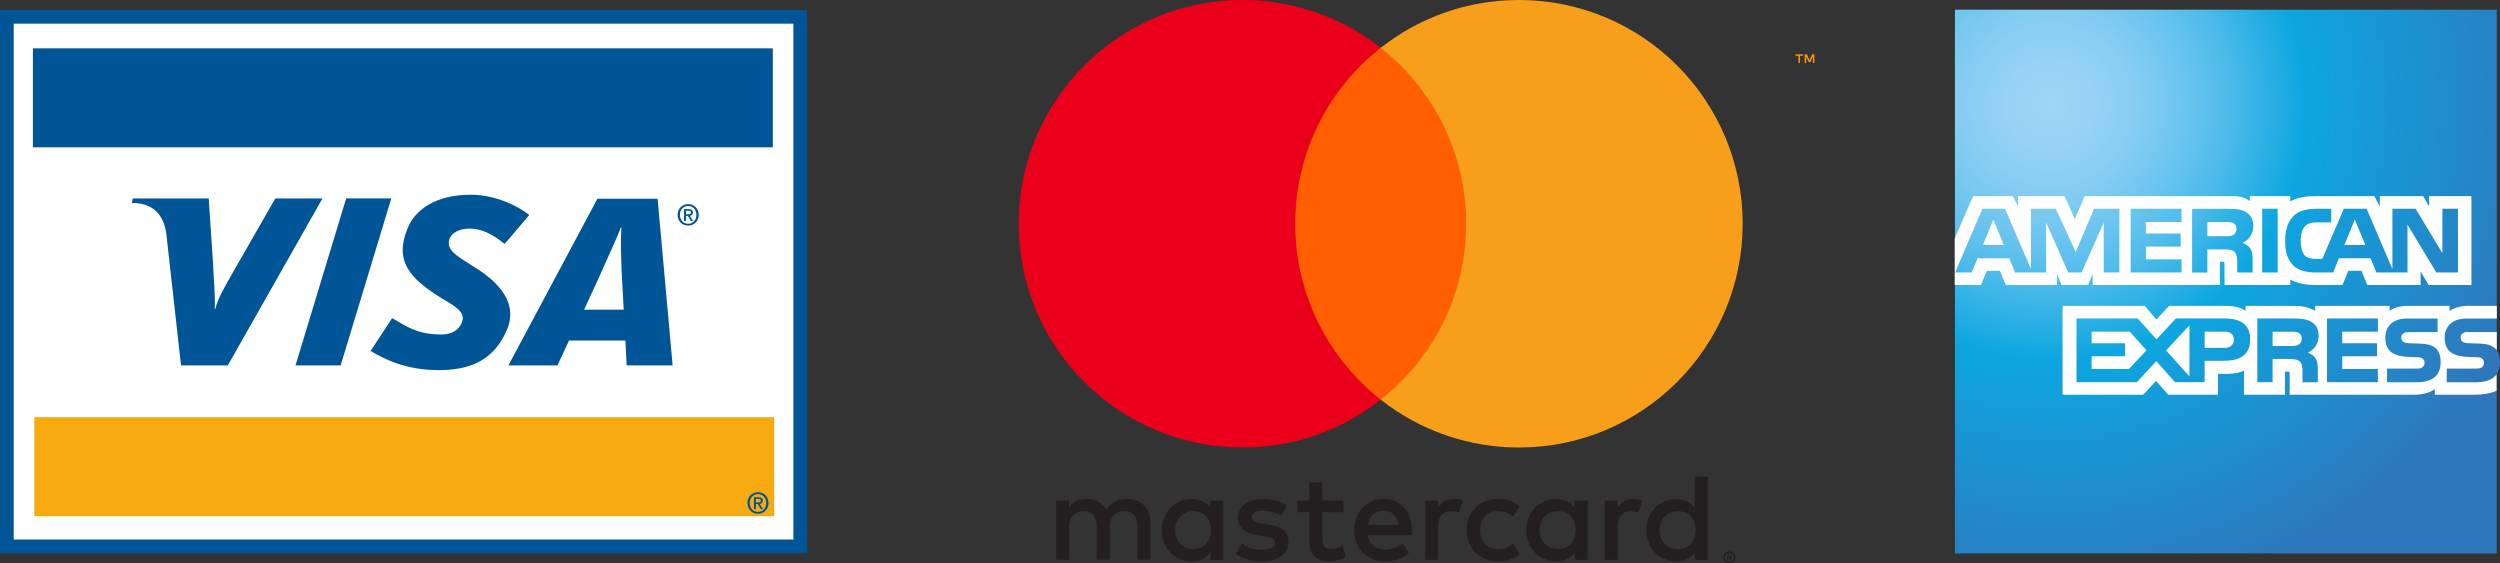 <svg xmlns="http://www.w3.org/2000/svg" xmlns:xlink="http://www.w3.org/1999/xlink" id="a" viewBox="0 0 508.37 114.53"><rect x="0" y="0" width="508.37" height="114.53" fill="#333333" stroke="none"/><defs><style>.c{fill:url(#b);}.d{fill:#f79e1b;}.e,.f{fill:#005596;}.g{fill:#f79410;}.h{fill:#eb001b;}.i,.j{fill:#fff;}.k{fill:#ff5f00;}.l{fill:#231f20;}.m{fill:#f7aa0f;}.m,.j,.f{fill-rule:evenodd;}</style><radialGradient id="b" cx="267.92" cy="365.54" fx="267.92" fy="365.54" r="103.4" gradientTransform="translate(149.05 386.84) scale(1 -1)" gradientUnits="userSpaceOnUse"><stop offset="0" stop-color="#9dd5f6"></stop><stop offset=".07" stop-color="#98d3f5"></stop><stop offset=".16" stop-color="#89cef3"></stop><stop offset=".25" stop-color="#70c6ef"></stop><stop offset=".35" stop-color="#4ebbea"></stop><stop offset=".45" stop-color="#23ade3"></stop><stop offset=".5" stop-color="#0da6e0"></stop><stop offset="1" stop-color="#2e77bc"></stop></radialGradient></defs><polygon class="e" points="161.33 112.5 2.79 112.5 0 112.5 0 109.71 0 4.81 0 2.03 2.79 2.03 161.33 2.03 164.12 2.03 164.12 4.81 164.12 109.71 164.12 112.5 161.33 112.5 161.33 112.5"></polygon><polygon class="j" points="161.33 109.71 2.79 109.71 2.79 4.81 161.33 4.81 161.33 109.71 161.33 109.71"></polygon><polygon class="f" points="60.09 74.3 70.39 40.35 79.57 40.35 69.27 74.3 60.09 74.3 60.09 74.3"></polygon><path class="f" d="M55.98,40.36l-8.26,14.39c-2.1,3.77-3.33,5.67-3.93,8.05h-.13c.15-3.02-.27-6.73-.31-8.82l-.91-13.62h-15.46l-.16,.91c3.97,0,6.33,2,6.98,6.08l3.01,26.95h9.52l19.24-33.94h-9.59Z"></path><path class="f" d="M127.43,74.3l-.25-5.05h-11.47l-2.35,5.05h-9.97l18.09-33.89h12.24l3.06,33.89h-9.35Zm-1.05-20.03c-.1-2.51-.19-5.91-.02-7.98h-.14c-.56,1.69-2.96,6.75-4.02,9.24l-3.42,7.44h8.05l-.47-8.7h0Z"></path><path class="f" d="M89.22,75.26c-6.49,0-10.79-2.06-13.86-3.89l4.38-6.68c2.76,1.54,4.93,3.32,9.91,3.32,1.6,0,3.15-.42,4.02-1.93,1.28-2.21-.29-3.4-3.88-5.43l-1.77-1.15c-5.32-3.64-7.62-7.09-5.12-13.12,1.6-3.86,5.83-6.78,12.8-6.78,4.81,0,9.32,2.08,11.94,4.11l-5.03,5.9c-2.56-2.07-4.69-3.12-7.12-3.12-1.94,0-3.41,.75-3.92,1.76-.96,1.9,.31,3.19,3.11,4.92l2.11,1.34c6.46,4.07,8,8.35,6.38,12.34-2.79,6.87-8.24,8.41-13.94,8.41h0Z"></path><path class="f" d="M139.5,44.95h-.4v-2.42h.92c.59,0,.88,.2,.88,.7,0,.44-.27,.62-.63,.66l.68,1.06h-.45l-.63-1.04h-.37v1.04h0Zm.45-1.38c.3,0,.56-.03,.56-.38,0-.29-.29-.33-.53-.33h-.48v.71h.45Zm-.01,2.31c-1.26,0-2.15-.94-2.15-2.19,0-1.32,.99-2.19,2.15-2.19s2.14,.87,2.14,2.19-.99,2.19-2.14,2.19h0Zm0-4c-.95,0-1.68,.74-1.68,1.81,0,.99,.64,1.81,1.68,1.81,.94,0,1.67-.74,1.67-1.81s-.74-1.81-1.67-1.81h0Z"></path><polygon class="m" points="157.43 84.84 6.97 84.84 6.97 104.97 157.43 104.97 157.43 84.84 157.43 84.84"></polygon><polygon class="f" points="157.15 9.83 6.69 9.83 6.69 29.96 157.15 29.96 157.15 9.83 157.15 9.83"></polygon><path class="f" d="M153.71,103.54h-.4v-2.42h.92c.58,0,.88,.2,.88,.7,0,.44-.27,.62-.63,.66l.68,1.06h-.45l-.63-1.04h-.37v1.04h0Zm.44-1.38c.3,0,.56-.03,.56-.38,0-.29-.29-.33-.53-.33h-.48v.71h.44Zm-.01,2.31c-1.26,0-2.15-.94-2.15-2.19,0-1.32,.99-2.19,2.15-2.19s2.14,.87,2.14,2.19-.99,2.19-2.14,2.19h0Zm0-4c-.95,0-1.68,.74-1.68,1.81,0,.99,.64,1.81,1.68,1.81,.94,0,1.67-.74,1.67-1.81s-.74-1.81-1.67-1.81h0Z"></path><path class="g" d="M368.95,12.81v-1.77h-.46l-.53,1.21-.53-1.21h-.46v1.77h.33v-1.33l.5,1.15h.34l.5-1.15v1.33h.32Zm-2.92,0v-1.46h.59v-.3h-1.5v.3h.59v1.46h.33Z"></path><g><path class="l" d="M351.45,112.96v.29h.27c.05,0,.1-.01,.15-.04,.04-.03,.06-.07,.06-.11,0-.04-.02-.09-.06-.11-.04-.03-.1-.04-.15-.04h-.27Zm.28-.21c.12,0,.23,.03,.33,.1,.08,.06,.12,.16,.12,.26,0,.09-.03,.17-.09,.23-.07,.06-.17,.1-.26,.11l.37,.42h-.28l-.34-.42h-.11v.42h-.24v-1.11h.51Zm-.07,1.5c.12,0,.25-.02,.36-.07,.11-.05,.21-.11,.29-.2,.08-.08,.15-.18,.2-.29,.1-.23,.1-.5,0-.73-.05-.11-.12-.21-.2-.29-.08-.08-.18-.15-.29-.2-.11-.05-.24-.07-.36-.07-.13,0-.25,.02-.37,.07-.11,.05-.21,.11-.3,.2-.27,.27-.34,.68-.2,1.03,.04,.11,.11,.21,.2,.29,.09,.09,.19,.15,.3,.2,.12,.05,.24,.07,.37,.07m0-2.13c.32,0,.63,.13,.86,.35,.11,.11,.2,.24,.26,.38,.13,.3,.13,.63,0,.93-.06,.14-.15,.27-.26,.38-.11,.11-.24,.2-.39,.26-.15,.06-.31,.1-.48,.1-.17,0-.33-.03-.48-.1-.15-.06-.28-.15-.39-.26-.11-.11-.2-.25-.26-.39-.13-.3-.13-.63,0-.93,.06-.14,.15-.27,.26-.38,.11-.11,.24-.2,.39-.26,.15-.06,.32-.1,.48-.1m-112.69-4.29c0-2.12,1.39-3.87,3.66-3.87s3.64,1.67,3.64,3.87-1.47,3.87-3.64,3.87-3.66-1.74-3.66-3.87m9.78,0v-6.04h-2.63v1.47c-.83-1.09-2.1-1.77-3.82-1.77-3.39,0-6.04,2.66-6.04,6.34s2.66,6.34,6.04,6.34c1.72,0,2.98-.68,3.82-1.77v1.47h2.62v-6.04h0Zm88.75,0c0-2.12,1.39-3.87,3.67-3.87s3.64,1.67,3.64,3.87-1.46,3.87-3.64,3.87-3.67-1.74-3.67-3.87m9.78,0v-10.89h-2.63v6.32c-.83-1.09-2.1-1.77-3.82-1.77-3.39,0-6.04,2.66-6.04,6.34s2.66,6.34,6.04,6.34c1.72,0,2.98-.68,3.82-1.77v1.47h2.63v-6.04Zm-65.93-3.99c1.69,0,2.78,1.06,3.06,2.93h-6.27c.28-1.74,1.34-2.93,3.21-2.93m.05-2.36c-3.54,0-6.02,2.58-6.02,6.34s2.58,6.34,6.19,6.34c1.82,0,3.49-.45,4.95-1.69l-1.29-1.95c-1.01,.81-2.3,1.26-3.51,1.26-1.69,0-3.23-.78-3.61-2.96h8.97c.03-.33,.05-.66,.05-1.01-.03-3.77-2.36-6.34-5.74-6.34m31.71,6.34c0-2.12,1.39-3.87,3.66-3.87s3.64,1.67,3.64,3.87-1.47,3.87-3.64,3.87-3.67-1.74-3.67-3.87m9.78,0v-6.04h-2.63v1.47c-.84-1.09-2.1-1.77-3.82-1.77-3.39,0-6.04,2.66-6.04,6.34s2.66,6.34,6.04,6.34c1.72,0,2.98-.68,3.82-1.77v1.47h2.63v-6.04h0Zm-24.61,0c0,3.66,2.55,6.34,6.44,6.34,1.82,0,3.03-.4,4.34-1.44l-1.26-2.12c-.99,.71-2.02,1.09-3.16,1.09-2.1-.03-3.64-1.54-3.64-3.87s1.54-3.84,3.64-3.87c1.14,0,2.18,.38,3.16,1.09l1.26-2.12c-1.31-1.04-2.53-1.44-4.34-1.44-3.89,0-6.44,2.68-6.44,6.34m33.86-6.34c-1.52,0-2.5,.71-3.18,1.77v-1.46h-2.6v12.08h2.63v-6.77c0-2,.86-3.11,2.58-3.11,.56,0,1.12,.1,1.64,.3l.81-2.48c-.58-.23-1.34-.33-1.87-.33m-70.41,1.26c-1.26-.83-3-1.26-4.93-1.26-3.06,0-5.03,1.47-5.03,3.87,0,1.97,1.47,3.18,4.17,3.56l1.24,.18c1.44,.2,2.12,.58,2.12,1.26,0,.93-.96,1.47-2.75,1.47s-3.13-.58-4.02-1.26l-1.23,2.05c1.44,1.06,3.26,1.57,5.23,1.57,3.49,0,5.51-1.64,5.51-3.94,0-2.12-1.59-3.23-4.22-3.61l-1.24-.18c-1.14-.15-2.05-.38-2.05-1.19,0-.88,.86-1.41,2.3-1.41,1.54,0,3.03,.58,3.77,1.04l1.14-2.12h0Zm33.89-1.26c-1.52,0-2.5,.71-3.18,1.77v-1.47h-2.6v12.08h2.63v-6.77c0-2,.86-3.11,2.58-3.11,.56,0,1.12,.1,1.64,.3l.81-2.48c-.58-.23-1.34-.33-1.87-.33m-22.41,.3h-4.3v-3.66h-2.66v3.66h-2.45v2.4h2.45v5.51c0,2.8,1.09,4.47,4.2,4.47,1.14,0,2.45-.35,3.29-.93l-.76-2.25c-.78,.45-1.64,.68-2.33,.68-1.31,0-1.74-.81-1.74-2.02v-5.46h4.3v-2.4Zm-39.27,12.08v-7.58c0-2.85-1.82-4.78-4.75-4.8-1.54-.03-3.13,.45-4.25,2.15-.83-1.34-2.15-2.15-3.99-2.15-1.29,0-2.55,.38-3.54,1.79v-1.49h-2.63v12.08h2.65v-6.7c0-2.1,1.16-3.21,2.96-3.21s2.63,1.14,2.63,3.18v6.72h2.66v-6.7c0-2.1,1.21-3.21,2.96-3.21s2.65,1.14,2.65,3.18v6.72h2.66Z"></path><path class="k" d="M300.67,81.26h-39.81V9.73h39.81V81.26Z"></path><path class="h" d="M263.38,45.5c0-14.51,6.79-27.44,17.37-35.77C272.75,3.41,262.84-.02,252.65,0,227.52,0,207.16,20.37,207.16,45.5s20.37,45.5,45.49,45.5c10.2,.02,20.1-3.41,28.11-9.73-10.58-8.33-17.38-21.26-17.38-35.77"></path><path class="d" d="M354.37,45.5c0,25.13-20.37,45.5-45.49,45.5-10.2,.01-20.11-3.41-28.12-9.73,10.58-8.33,17.38-21.26,17.38-35.77s-6.79-27.44-17.38-35.77C288.77,3.41,298.68-.01,308.88,0,334,0,354.37,20.37,354.37,45.5"></path></g><g><path class="c" d="M507.71,1.97h-110.18V112.55h110.18v-36.49c.44-.63,.65-1.44,.65-2.43,0-1.13-.22-1.83-.65-2.42"></path><path class="i" d="M407.46,49.82l-2.12-5.17-2.11,5.17m50.92-2.06c-.43,.26-.93,.27-1.53,.27h-3.76v-2.88h3.81c.54,0,1.1,.02,1.47,.23,.4,.19,.65,.59,.65,1.15s-.24,1.02-.64,1.23Zm26.84,2.06l-2.14-5.17-2.13,5.17h4.27Zm-50.03,5.59h-3.17v-10.15l-4.5,10.15h-2.72l-4.5-10.16v10.16h-6.3l-1.19-2.89h-6.45l-1.2,2.89h-3.36l5.55-12.96h4.6l5.27,12.27v-12.27h5.05l4.05,8.79,3.72-8.79h5.16v12.96h0Zm12.65,0h-10.35v-12.96h10.35v2.7h-7.25v2.34h7.07v2.66h-7.07v2.59h7.25v2.68Zm14.59-9.47c0,2.07-1.38,3.13-2.18,3.45,.68,.26,1.26,.71,1.53,1.09,.44,.64,.51,1.22,.51,2.38v2.55h-3.12v-1.63c-.01-.78,.06-1.9-.5-2.52-.45-.46-1.14-.55-2.26-.55h-3.32v4.71h-3.1v-12.96h7.12c1.58,0,2.75,.04,3.75,.62,.98,.58,1.57,1.42,1.57,2.87Zm4.96,9.47h-3.16v-12.96h3.16v12.96Zm36.66,0h-4.39l-5.87-9.72v9.72h-6.31l-1.21-2.89h-6.43l-1.17,2.89h-3.62c-1.51,0-3.41-.33-4.49-1.43-1.09-1.1-1.65-2.59-1.65-4.95,0-1.92,.34-3.68,1.67-5.07,1-1.03,2.57-1.51,4.7-1.51h3v2.78h-2.94c-1.13,0-1.77,.17-2.38,.77-.53,.55-.89,1.58-.89,2.93s.28,2.39,.85,3.04c.48,.51,1.34,.67,2.16,.67h1.39l4.37-10.19h4.64l5.24,12.26v-12.26h4.72l5.44,9.02v-9.02h3.17v12.96h0Zm-102.29,2.54h5.29l1.19-2.88h2.67l1.19,2.88h10.41v-2.2l.93,2.21h5.4l.93-2.24v2.23h25.87v-4.72h.49c.35,.01,.45,.04,.45,.62v4.1h13.38v-1.1c1.08,.58,2.76,1.1,4.97,1.1h5.63l1.2-2.88h2.67l1.18,2.88h10.85v-2.73l1.64,2.73h8.69v-18.07h-8.6v2.13l-1.2-2.13h-8.83v2.13l-1.11-2.13h-11.93c-2,0-3.75,.28-5.17,1.06v-1.06h-8.23v1.06c-.9-.8-2.13-1.06-3.5-1.06h-30.07l-2.02,4.67-2.07-4.67h-9.47v2.13l-1.04-2.13h-8.08l-3.75,8.59v9.48h0Z"></path><path class="i" d="M507.71,67.52h-5.64c-.56,0-.94,.02-1.25,.23-.33,.21-.45,.52-.45,.93,0,.49,.28,.82,.68,.97,.33,.11,.68,.15,1.19,.15l1.68,.05c1.69,.04,2.82,.33,3.51,1.04,.13,.1,.2,.21,.29,.32m0,4.86c-.75,1.1-2.22,1.66-4.2,1.66h-5.98v-2.78h5.96c.59,0,1-.08,1.25-.32,.22-.2,.37-.49,.37-.84,0-.38-.15-.68-.38-.86-.22-.2-.55-.29-1.09-.29-2.91-.1-6.54,.09-6.54-4.01,0-1.88,1.19-3.86,4.44-3.86h6.17v-2.58h-5.73c-1.73,0-2.99,.41-3.88,1.06v-1.06h-8.48c-1.36,0-2.95,.34-3.7,1.06v-1.06h-15.14v1.06c-1.2-.87-3.24-1.06-4.18-1.06h-9.99v1.06c-.95-.92-3.07-1.06-4.37-1.06h-11.18l-2.56,2.77-2.4-2.77h-16.69v18.08h16.38l2.63-2.81,2.48,2.81h10.1v-4.24h.99c1.34,.02,2.92-.03,4.31-.64v4.88h8.33v-4.71h.4c.51,0,.56,.02,.56,.53v4.18h25.3c1.61,0,3.29-.41,4.21-1.16v1.16h8.02c1.67,0,3.3-.23,4.54-.83v-3.37h0Zm-12.35-5.18c.6,.62,.93,1.41,.93,2.75,0,2.79-1.74,4.09-4.87,4.09h-6.03v-2.78h6.01c.59,0,1-.08,1.26-.32,.21-.2,.37-.49,.37-.84,0-.38-.17-.68-.38-.86-.24-.2-.56-.29-1.1-.29-2.9-.1-6.52,.09-6.52-4.01,0-1.88,1.18-3.86,4.43-3.86h6.21v2.76h-5.68c-.56,0-.93,.02-1.24,.23-.34,.21-.46,.52-.46,.93,0,.49,.29,.82,.68,.97,.33,.11,.68,.15,1.21,.15l1.67,.05c1.68,.04,2.84,.33,3.54,1.04Zm-27.95-.8c-.41,.25-.93,.27-1.53,.27h-3.76v-2.91h3.81c.55,0,1.1,.01,1.48,.23,.4,.21,.64,.61,.64,1.17s-.24,1-.64,1.24Zm1.87,1.61c.69,.25,1.25,.71,1.52,1.09,.44,.63,.5,1.22,.51,2.37v2.57h-3.11v-1.62c0-.78,.07-1.93-.5-2.54-.45-.46-1.14-.58-2.27-.58h-3.31v4.73h-3.11v-12.96h7.15c1.57,0,2.71,.07,3.73,.61,.98,.59,1.59,1.4,1.59,2.88,0,2.07-1.38,3.12-2.2,3.45Zm3.91-6.94h10.34v2.68h-7.25v2.36h7.08v2.64h-7.08v2.58h7.25v2.7h-10.34v-12.96Zm-20.89,5.98h-4v-3.3h4.04c1.12,0,1.89,.46,1.89,1.59s-.74,1.71-1.93,1.71Zm-7.09,5.8l-4.75-5.28,4.75-5.11v10.39Zm-12.28-1.52h-7.61v-2.58h6.8v-2.64h-6.8v-2.36h7.76l3.39,3.78-3.54,3.8Zm24.62-5.99c0,3.6-2.69,4.34-5.39,4.34h-3.86v4.35h-6.02l-3.81-4.29-3.96,4.29h-12.27v-12.96h12.46l3.81,4.25,3.94-4.25h9.9c2.46,0,5.22,.68,5.22,4.27Z"></path></g></svg>